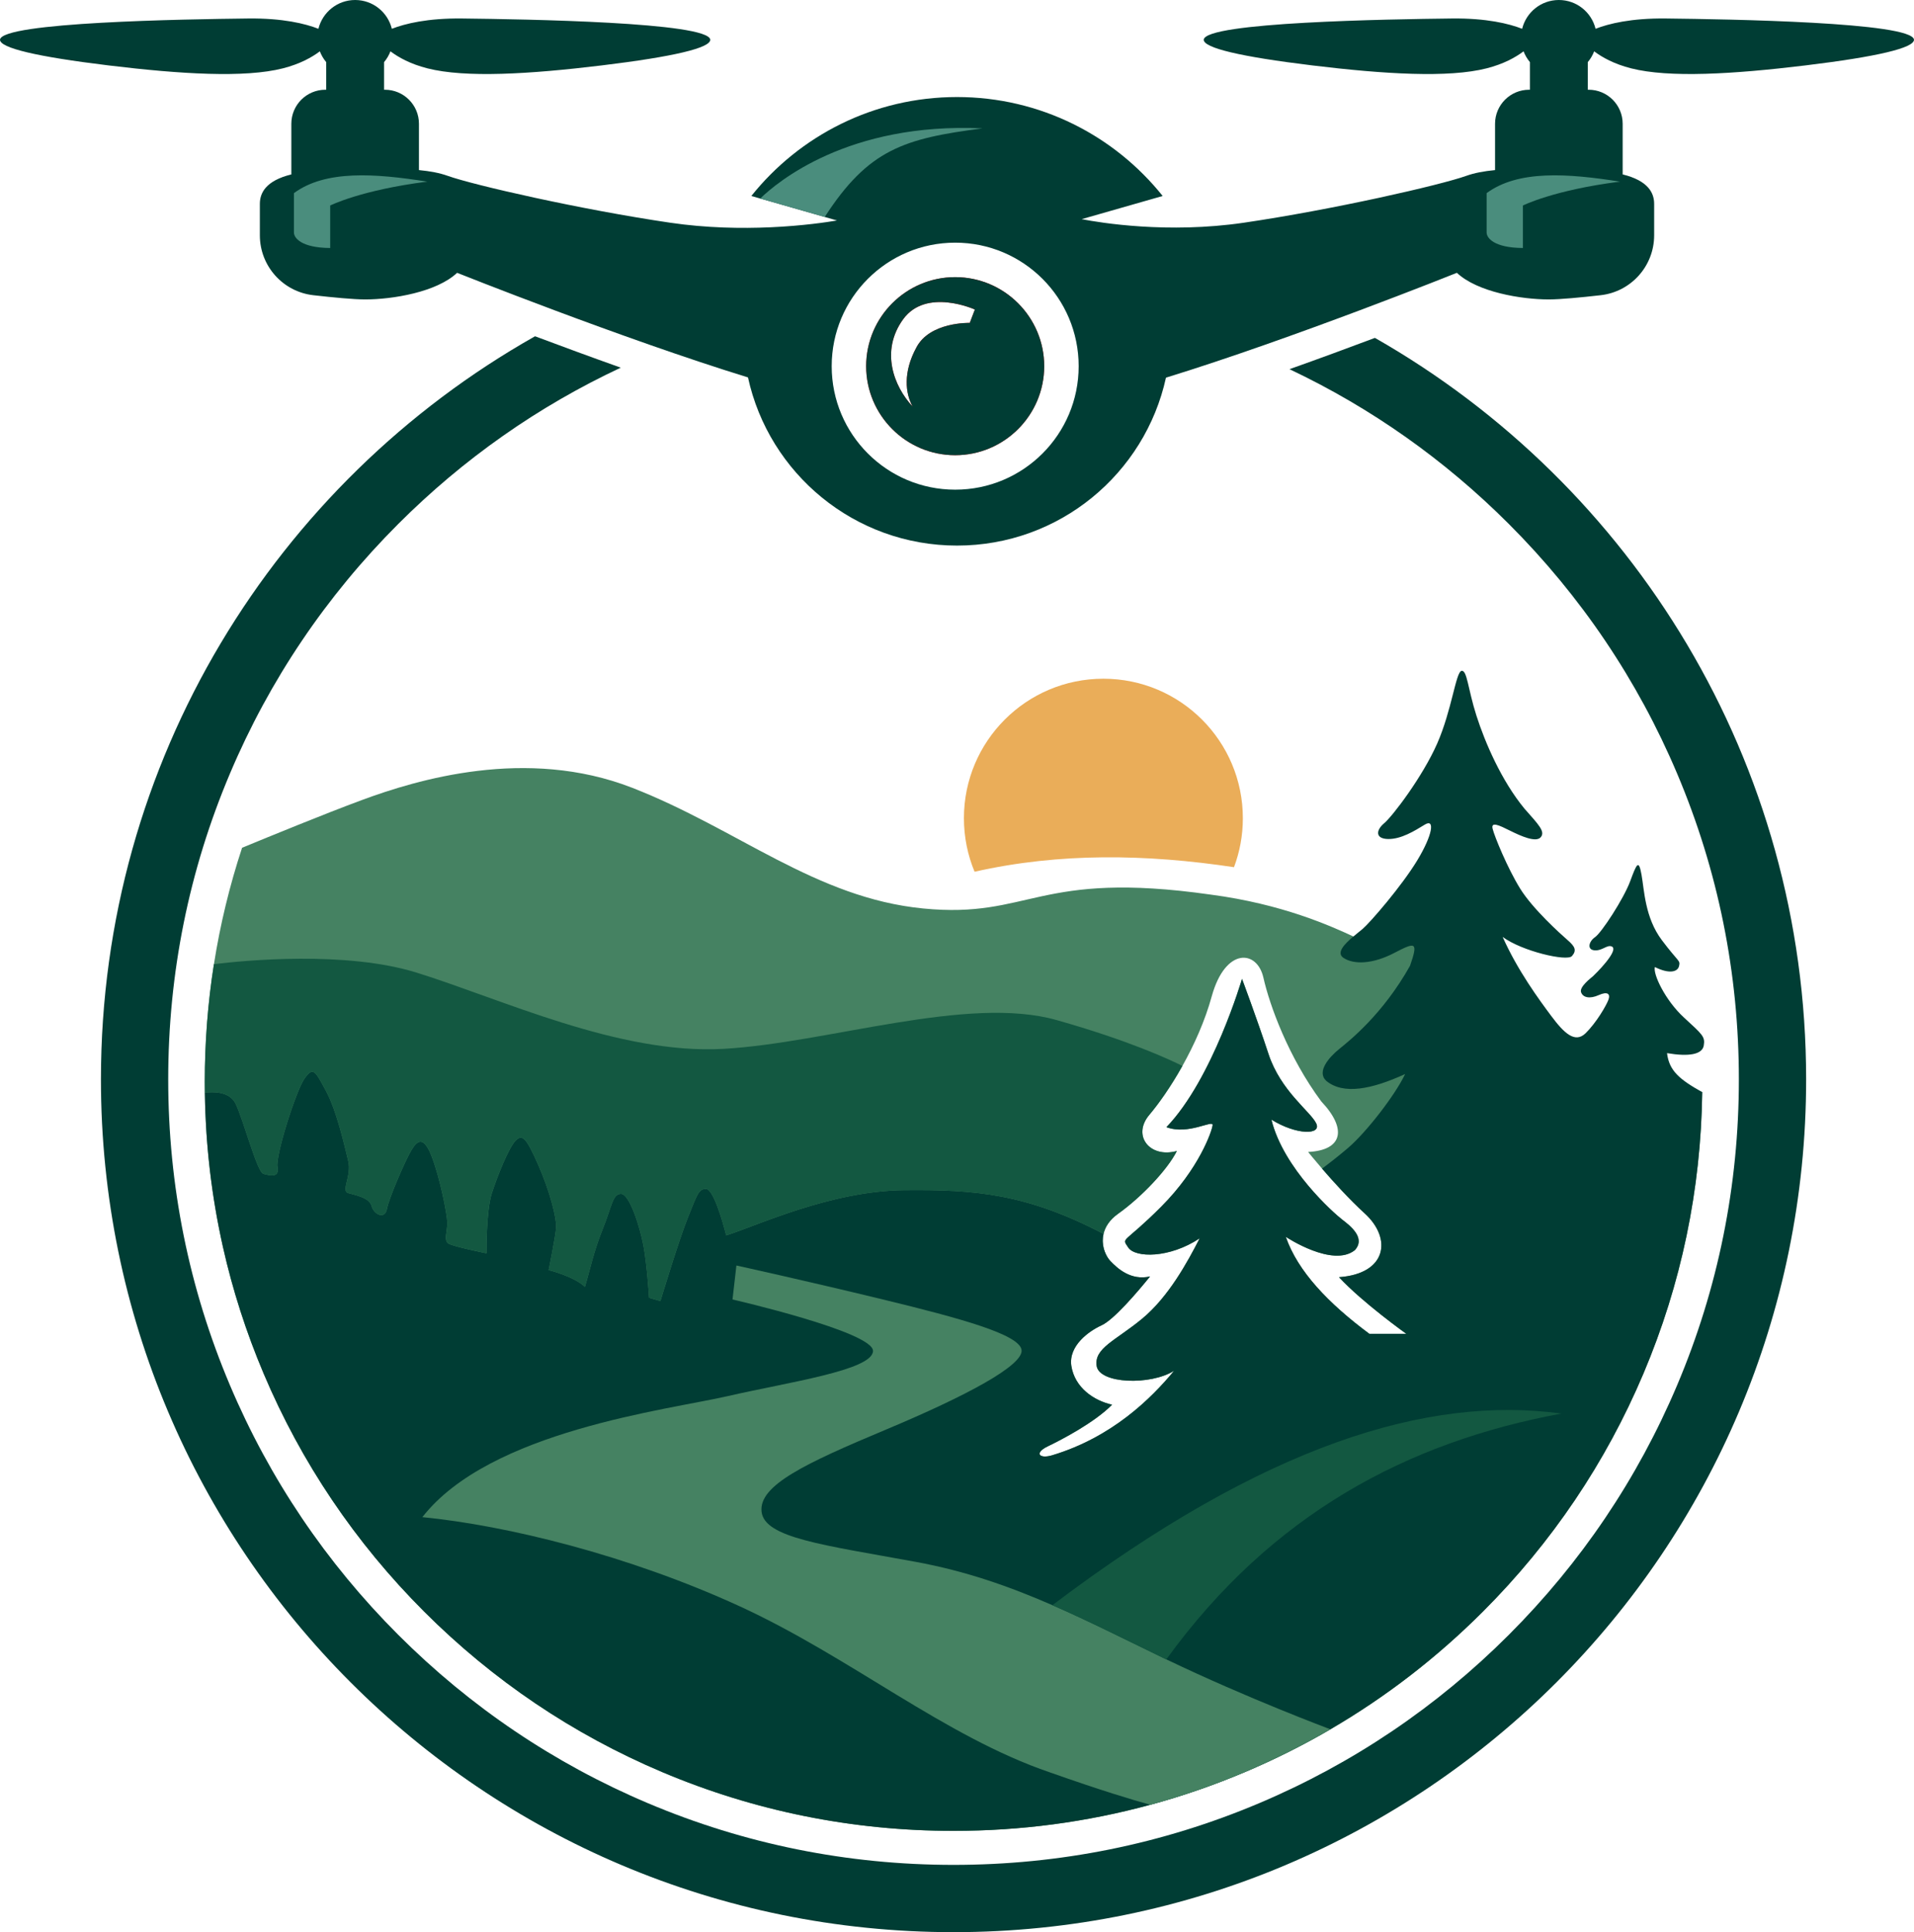 <svg id="Layer_2" data-name="Layer 2" xmlns="http://www.w3.org/2000/svg" viewBox="0 0 1166.52 1177.35">
  <defs>
    <style>
      .cls-1 {
        fill: #135841;
      }

      .cls-2 {
        fill: #458262;
      }

      .cls-3 {
        fill: #eaad59;
      }

      .cls-4 {
        fill: #003d34;
      }

      .cls-5 {
        fill: #ed1c24;
      }

      .cls-6 {
        fill: #4a8d7d;
      }
    </style>
  </defs>
  <g id="Layer_1-2" data-name="Layer 1">
    <g>
      <path class="cls-4" d="M837.97,205.89c-15.73,5.92-33.59,12.5-52.07,19.07,49.62,23.48,94.52,55.15,133.69,94.32,43.97,43.97,78.49,95.16,102.59,152.15,24.95,58.98,37.6,121.66,37.6,186.29s-12.65,127.31-37.6,186.29c-24.1,56.99-58.62,108.18-102.59,152.15-43.97,43.97-95.16,78.49-152.15,102.59-58.98,24.95-121.66,37.6-186.29,37.6s-127.31-12.65-186.29-37.6c-56.99-24.1-108.18-58.62-152.15-102.59-43.97-43.97-78.49-95.16-102.59-152.15-24.95-58.98-37.6-121.66-37.6-186.29s12.65-127.31,37.6-186.29c24.1-56.99,58.62-108.18,102.59-152.15,39.68-39.68,85.24-71.66,135.64-95.25-18.64-6.63-36.58-13.24-52.26-19.13C168.15,294.04,61.52,463.42,61.52,657.72c0,286.98,232.64,519.63,519.63,519.63s519.63-232.65,519.63-519.63c0-193.57-105.84-362.42-262.81-451.83Z"></path>
      <path class="cls-5" d="M582.15,168.87c-29.92,0-54.26,24.34-54.26,54.26s24.34,54.25,54.26,54.25,54.26-24.34,54.26-54.25-24.34-54.26-54.26-54.26ZM591.04,196.76s-24.45-.75-32.6,15.11c-8.14,14.96-6.66,28-2.22,35.85-11.41-12.15-19.85-33.78-5.78-53.19,14.08-19.4,43.71-5.92,43.71-5.92l-3.11,8.15Z"></path>
      <path class="cls-4" d="M1015.26,11.27c-21.14-.24-34.78,3.15-42.82,6.27-2.46-10.07-11.54-17.54-22.37-17.54s-19.9,7.47-22.37,17.54c-8.03-3.12-21.68-6.51-42.81-6.27-38.67.45-150.08,2.23-151.26,12.89-.15,5.04,22.22,10.37,66.22,15.71,44,5.33,82.96,7.7,106.22,1.77,10.3-2.62,17.58-6.67,22.49-10.36.93,2.41,2.25,4.64,3.88,6.58v16.82h-.51c-11.46,0-20.75,9.29-20.75,20.74v28.22c-6.76.65-12.62,1.75-17.48,3.49-15.7,5.63-81.18,20.59-135.7,28.59-46.3,6.79-87.41.02-98.76-2.18l49.37-14.12c-29.4-36.75-74.63-60.29-125.35-60.29s-95.95,23.54-125.35,60.29l5.43,1.55,39.3,11.24,7.47,2.14c-5.67.97-20.66,3.26-40.58,4.15h-.17c-17.49.78-38.76.46-60.84-2.78-54.52-8-120-22.96-135.71-28.59-4.85-1.74-10.71-2.84-17.48-3.49v-28.22c0-11.45-9.28-20.74-20.74-20.74h-.52v-16.82c1.64-1.94,2.96-4.17,3.89-6.58,4.91,3.69,12.18,7.74,22.48,10.36,23.26,5.93,62.23,3.56,106.23-1.77,44-5.34,66.37-10.67,66.22-15.71-1.19-10.66-112.59-12.44-151.26-12.89-21.14-.24-34.78,3.15-42.82,6.27-2.46-10.07-11.54-17.54-22.37-17.54s-19.9,7.47-22.37,17.54c-8.03-3.12-21.68-6.51-42.81-6.27C112.59,11.72,1.19,13.5,0,24.16c-.15,5.04,22.22,10.37,66.22,15.71,44,5.33,82.97,7.7,106.22,1.77,10.3-2.62,17.58-6.67,22.49-10.36.93,2.41,2.25,4.64,3.88,6.58v16.82h-.51c-11.46,0-20.74,9.29-20.74,20.74v30.86c-15.69,3.86-19.19,11.38-19.19,17.96v19.15c0,18.67,14.01,34.37,32.55,36.49,12.13,1.38,24.65,2.58,31.67,2.58,16.67,0,43.56-4.45,56-16.22,0,0,100.36,40.05,177.28,63.74,12.79,58.6,64.96,102.47,127.39,102.47s114.52-43.8,127.36-102.32c76.96-23.67,177.31-63.89,177.31-63.89,12.44,11.77,39.33,16.22,56,16.22,7.02,0,19.54-1.2,31.66-2.58,18.55-2.12,32.56-17.82,32.56-36.49v-19.15c0-6.58-3.5-14.1-19.19-17.96v-30.86c0-11.45-9.28-20.74-20.74-20.74h-.52v-16.82c1.64-1.94,2.96-4.17,3.89-6.58,4.91,3.69,12.18,7.74,22.48,10.36,23.26,5.93,62.23,3.56,106.23-1.77,44-5.34,66.37-10.67,66.22-15.71-1.19-10.66-112.6-12.44-151.26-12.89ZM582.15,298.38c-41.57,0-75.26-33.69-75.26-75.25s33.69-75.26,75.26-75.26,75.26,33.69,75.26,75.26-33.7,75.25-75.26,75.25Z"></path>
      <g>
        <path class="cls-6" d="M260.47,110.68c-32-5.06-62.06-7.2-81.33,7v24c0,3.22,4.33,9.33,22.11,9.44v-25.89s18.67-9.44,59.22-14.56Z"></path>
        <path class="cls-6" d="M987.38,110.68c-32-5.06-62.06-7.2-81.33,7v24c0,3.22,4.33,9.33,22.11,9.44v-25.89s18.67-9.44,59.22-14.56Z"></path>
      </g>
      <path class="cls-6" d="M598.81,78.24c-47.97,6.13-69.6,12.91-96.17,53.97l-39.3-11.24c10.08-9.8,53.54-46.59,135.47-42.73Z"></path>
      <path class="cls-4" d="M582.15,168.87c-29.92,0-54.26,24.34-54.26,54.26s24.34,54.25,54.26,54.25,54.26-24.34,54.26-54.25-24.34-54.26-54.26-54.26ZM591.04,196.76s-24.45-.75-32.6,15.11c-8.14,14.96-6.66,28-2.22,35.85-11.41-12.15-19.85-33.78-5.78-53.19,14.08-19.4,43.71-5.92,43.71-5.92l-3.11,8.15Z"></path>
      <path class="cls-2" d="M955.78,642.68c-18.67-1.48-82.82-64.74-86.67-67.85-3.85-3.11-30.67.15-36-.74-1.25-.21-4.02-1.5-8.27-3.46-13.84-6.38-43.33-19.78-86.91-25.5-106-15.12-109.78,14.88-175.34,8.44-65.55-6.44-112.89-48.44-177.33-73.56-64.45-25.11-131.33-4.88-164.89,7.56-23.68,8.78-55.75,21.98-72.83,29-7.64,23.17-13.37,46.85-17.16,70.94-3.71,23.57-5.58,47.52-5.58,71.76,0,2.18.02,4.37.05,6.54.02,1.79.06,3.57.11,5.36,0,.55.02,1.1.04,1.65.05,1.65.1,3.29.17,4.94.06,1.51.12,3.02.21,4.53,0,.16.01.31.02.47.04.93.09,1.86.15,2.8,0,.06.01.12.01.18.06,1.19.13,2.38.21,3.56h0c.02.39.04.76.07,1.12.08,1.3.18,2.59.28,3.88.01.14.02.27.03.41.06.82.12,1.63.19,2.45.01.07.01.14.02.21.07.89.14,1.78.23,2.67.08.96.16,1.92.26,2.87.01.08.01.16.02.24.1,1.06.2,2.12.31,3.18.01.02.01.03.01.05.06.64.13,1.28.2,1.91.01.07.01.15.02.22.11,1.11.24,2.21.37,3.32.01.11.03.23.04.34.06.57.12,1.14.19,1.71.19,1.63.4,3.25.61,4.87.02.2.05.4.08.6.17,1.33.35,2.65.54,3.97.12.88.24,1.76.37,2.64.24,1.63.49,3.26.74,4.88.31,1.95.62,3.89.96,5.83.24,1.43.49,2.86.75,4.29.03.16.06.33.09.49.13.73.26,1.44.4,2.16.29,1.56.58,3.11.89,4.65.38,1.93.77,3.85,1.18,5.78.39,1.86.8,3.72,1.21,5.58,0,.06.03.11.04.17,5.91,26.31,14.18,52.05,24.78,77.1,22.97,54.34,55.89,103.15,97.81,145.07,41.92,41.93,90.73,74.84,145.07,97.82,56.23,23.79,116,35.85,177.62,35.85,40.97,0,81.12-5.33,119.95-15.9,19.58-5.32,38.82-11.98,57.67-19.95,17.98-7.6,35.35-16.29,52.07-26.04,33.81-19.7,64.95-43.72,93-71.78,41.92-41.92,74.84-90.73,97.81-145.07,22.99-54.34,35.03-111.97,35.8-171.41-1.91-.64-63.3-21.34-81.67-22.8ZM834.59,812.76c-24.98-18.57-43.63-38.02-50.95-59.11.68.45,28.6,18.83,42.06,8.14,6.82-7.41-2.66-14.81-7.7-18.66-5.04-3.86-35.85-31.12-43.11-60.89,15.26,9.48,30.81,9.48,27.26,2.22-3.56-7.26-21.63-19.7-29.04-42.22-7.41-22.52-16.15-45.78-16.15-45.78,0,0-17.92,61.18-46.07,90.37,13.48,5.04,28.59-4.89,28.15-1.19-.45,3.71-8.23,26.5-31.34,49.66-23.11,23.16-24.33,18.38-20.11,24.83,4.22,6.44,25.22,6.66,43.56-5.56-7.34,14.33-18.93,35.67-35.08,49-16.14,13.33-29.37,17.89-27.7,28.78,1.67,10.89,32.89,12,47.22,2.89-14.11,17.11-38,40.59-74.33,51.52-7.95,2.38-11.11-1.41-2.59-5.49,8.51-4.07,28.44-14.51,39.11-25.33-10.97-2.44-22.74-10.26-24.85-23.7-1.78-12.34,10.88-21.23,18.44-24.67s22.11-20.56,29.56-29.78c-11.67,2.67-19.78-4.78-24.23-9.44-1.23-1.3-2.51-3.31-3.41-5.77-.14-.37-.26-.74-.37-1.13-.08-.26-.16-.53-.22-.81-.08-.28-.14-.56-.2-.85-.04-.19-.08-.39-.11-.59-.04-.19-.07-.39-.1-.59-.08-.56-.14-1.13-.17-1.71-.02-.33-.03-.66-.03-.99,0-1.33.15-2.69.47-4.07.98-4.18,3.61-8.49,8.92-12.27,14.22-10.11,30.15-26.96,35.78-38.22-16.45,4.59-27.56-9.34-16.74-22.08,5.45-6.43,12.95-16.93,20.11-29.74,7.04-12.57,13.78-27.36,17.96-42.7,8.3-29.63,27.56-28.15,31.41-11.11,3.85,17.04,15.26,48.44,35.26,75.41,15.85,16.74,13.18,29.77-8,30.81,0,0,3.34,4.17,8.49,10.15,6.73,7.8,16.55,18.68,26.03,27.33,16.74,15.26,13.48,36.74-15.71,38.82,14.23,15.4,41.04,34.52,41.04,34.52h-22.52Z"></path>
      <path class="cls-3" d="M757.48,498.57c0,10.51-1.91,20.57-5.4,29.85-53.34-8.01-106.19-8.96-158.11,2.77-4.18-10.04-6.49-21.06-6.49-32.62,0-46.94,38.06-85,85-85s85,38.06,85,85Z"></path>
      <path class="cls-4" d="M1016,641.72c1.26,10.74,7.67,16.06,21.45,23.76-.77,59.44-12.81,117.07-35.8,171.41-22.97,54.34-55.89,103.15-97.81,145.07-28.05,28.06-59.19,52.08-93,71.78-16.72,9.75-34.09,18.44-52.07,26.04-18.85,7.97-38.09,14.63-57.67,19.95-38.83,10.57-78.98,15.9-119.95,15.9-61.62,0-121.39-12.06-177.62-35.85-54.34-22.98-103.15-55.89-145.07-97.82-41.92-41.92-74.84-90.73-97.81-145.07-10.6-25.05-18.87-50.79-24.78-77.1-.01-.06-.03-.11-.04-.17-.41-1.86-.82-3.72-1.21-5.58-.41-1.93-.8-3.85-1.18-5.78-.31-1.54-.6-3.09-.89-4.65-.14-.72-.27-1.43-.4-2.16-.03-.16-.06-.33-.09-.49-.26-1.43-.51-2.86-.75-4.29-.34-1.94-.65-3.88-.96-5.83-.25-1.62-.5-3.25-.74-4.88-.13-.88-.25-1.76-.37-2.64-.19-1.32-.37-2.64-.54-3.97-.03-.2-.06-.4-.08-.6-.21-1.62-.42-3.24-.61-4.87-.07-.57-.13-1.14-.19-1.71-.01-.11-.03-.23-.04-.34-.13-1.11-.26-2.21-.37-3.32,0-.07,0-.15-.02-.22-.07-.63-.14-1.27-.2-1.91,0-.02,0-.03-.01-.05-.11-1.06-.21-2.12-.31-3.18-.01-.08-.01-.16-.02-.24-.1-.95-.18-1.91-.26-2.87-.09-.89-.16-1.78-.23-2.67-.01-.07-.01-.14-.02-.21-.07-.82-.13-1.63-.19-2.45-.01-.14-.02-.27-.03-.41-.1-1.29-.2-2.58-.28-3.88-.03-.36-.05-.73-.07-1.11h0c-.08-1.19-.15-2.38-.21-3.57,0-.06-.01-.12-.01-.18-.06-.94-.11-1.87-.15-2.8-.01-.16-.02-.31-.02-.47-.09-1.51-.15-3.02-.21-4.53-.07-1.65-.12-3.29-.17-4.94-.02-.55-.03-1.1-.04-1.65-.05-1.79-.09-3.57-.11-5.36,4.81-.62,15.09-.92,18.78,6.8,4.89,10.22,13.04,41.63,16.89,42.66,3.85,1.04,9.92,2.67,8.59-4.14-1.33-6.82,11.41-46.97,16.59-54.08,5.19-7.11,6.23-4.74,12.89,7.56,6.67,12.29,11.41,33.77,13.63,42.81,2.22,9.04-4.59,18.22,0,19.56,4.59,1.33,12.93,2.81,14.26,7.92,1.33,5.11,8.11,8.45,9.33,1.78,1.23-6.67,11.34-29.89,14.89-35.78,3.56-5.89,7.45-9.33,12.56,4.23,5.11,13.55,9.11,34.33,9.33,39.55.22,5.22-2.44,11.22.78,13.11,3.22,1.89,23.11,5.89,23.11,5.89,0,0-.22-25.67,3.22-36.44,3.45-10.78,10.45-28.11,14.56-32.23,4.11-4.11,6.44-1.77,13.67,14.56,7.22,16.33,11.33,32.67,11,38.33-.34,5.67-4.56,26-4.56,26,0,0,15.33,3.78,22.11,10.23,3.22-10.78,5.22-21.23,10.89-35.34,5.67-14.11,6-21.33,11.11-21.33s11.45,19.78,13.67,31.55c2.22,11.78,3.44,31.78,3.44,31.78l6.89,2s11.33-37.55,16.89-51.22c5.56-13.67,6.33-17.11,10.89-17.11s10.33,20.33,12.33,28.33c19.67-6.33,64-27.15,108.45-27.59,43.24-.43,74.42,2.08,121.52,26.64-.32,1.38-.47,2.74-.47,4.07,0,.33.01.66.03.99.03.58.09,1.15.17,1.71.03.2.06.4.1.59.03.2.07.4.11.59.06.29.12.57.2.85.07.27.14.54.22.81.11.39.23.76.37,1.13.9,2.46,2.18,4.47,3.41,5.77,4.45,4.66,12.56,12.11,24.23,9.44-7.45,9.22-22,26.34-29.56,29.78s-20.22,12.33-18.44,24.67c2.11,13.44,13.88,21.26,24.85,23.7-10.67,10.82-30.6,21.26-39.11,25.33-8.52,4.08-5.36,7.87,2.59,5.49,36.33-10.93,60.22-34.41,74.33-51.52-14.33,9.11-45.55,8-47.22-2.89-1.67-10.89,11.56-15.45,27.7-28.78,16.15-13.33,27.74-34.67,35.08-49-18.34,12.22-39.34,12-43.56,5.56-4.22-6.45-3-1.67,20.11-24.83,23.11-23.16,30.89-45.95,31.34-49.66.44-3.7-14.67,6.23-28.15,1.19,28.15-29.19,46.07-90.37,46.07-90.37,0,0,8.74,23.26,16.15,45.78,7.41,22.52,25.48,34.96,29.04,42.22,3.55,7.26-12,7.26-27.26-2.22,7.26,29.77,38.07,57.03,43.11,60.89,5.04,3.85,14.52,11.25,7.7,18.66-13.46,10.69-41.38-7.69-42.06-8.14,7.32,21.09,25.97,40.54,50.95,59.11h22.52s-26.81-19.12-41.04-34.52c29.19-2.08,32.45-23.56,15.71-38.82-9.48-8.65-19.3-19.53-26.03-27.33,3.72-2.77,9.4-7.14,15.73-12.52,11.11-9.44,28.78-32.22,34.89-45.11-20.44,9.33-37.67,12.78-48.11,4.11-6-5.67,1.89-14.44,7.89-19.33s26.55-21,43.22-50.78c5.14-14.8,3.33-14.56-9.67-7.78s-24.66,7.25-31,2.91c-4.49-3.09.91-8.57,6.14-12.96,2.14-1.81,4.25-3.42,5.64-4.62,4.78-4.11,23.78-26.11,33.22-41.66,9.45-15.56,11-25.78,4.67-21.89-6.33,3.89-14.44,8.89-22.33,8.78-7.89-.11-7.56-5.33-2.45-9.61,5.11-4.28,23.45-28.39,32.34-48.62,8.88-20.22,11.33-43.44,14.77-44.22,3.45-.78,3.89,10.89,9.11,27.22,5.23,16.34,15.23,39.67,29.34,56.78,8.55,9.67,12.78,13.89,9.89,17.34-2.89,3.44-12.11-.67-18.78-4-6.67-3.34-11.67-5.67-10.56-1.12,1.11,4.56,9,23.89,16.78,36.45,7.78,12.55,24.78,27.78,29.11,31.55,4.34,3.78,5.45,6.12,2.45,9.56s-30.56-3-42.23-11.67c9.12,20.45,22.12,38.11,29.67,48.23,7.56,10.11,14.33,16.88,20.89,10.44s12.56-16.78,13.89-20.33c1.33-3.56-.45-5.34-5.89-2.89-5.44,2.44-9.67,1.55-10.78-1.78-1.11-3.33,6.22-8.78,7.34-9.78,1.11-1,16.11-15.72,11.44-18.05-2.94-1.28-5.83,2.72-10.56,2.33-4.72-.39-3.55-5.39.34-8.06,3.89-2.66,17.41-23.29,21.41-34.11,4-10.81,5.18-13.4,6.88-3.92,1.71,9.48,2.08,26.15,12.37,39.85,10.3,13.7,11.34,12.15,10.52,15.78-.81,3.63-5.92,5.03-14.74.66-1.26,4.23,6.3,20.23,17.63,30.67,11.34,10.44,13.11,11.7,12.15,17.19-.96,5.48-9.26,6.81-22.37,4.59Z"></path>
      <path class="cls-1" d="M717.26,701.35c-5.63,11.26-21.56,28.11-35.78,38.22-5.31,3.78-7.94,8.09-8.92,12.27-47.1-24.56-78.28-27.07-121.52-26.64-44.45.44-88.78,21.26-108.45,27.59-2-8-7.78-28.33-12.33-28.33s-5.33,3.44-10.89,17.11c-5.56,13.67-16.89,51.22-16.89,51.22l-6.89-2s-1.22-20-3.44-31.78c-2.22-11.77-8.56-31.55-13.67-31.55s-5.44,7.22-11.11,21.33c-5.67,14.11-7.67,24.56-10.89,35.34-6.78-6.45-22.11-10.23-22.11-10.23,0,0,4.22-20.33,4.56-26,.33-5.66-3.78-22-11-38.33-7.23-16.33-9.56-18.67-13.67-14.56-4.11,4.12-11.11,21.45-14.56,32.23-3.44,10.77-3.22,36.44-3.22,36.44,0,0-19.89-4-23.11-5.89-3.22-1.89-.56-7.89-.78-13.11-.22-5.22-4.22-26-9.33-39.55-5.11-13.56-9-10.12-12.56-4.23-3.55,5.89-13.66,29.11-14.89,35.78-1.22,6.67-8,3.33-9.33-1.78-1.33-5.11-9.67-6.59-14.26-7.92-4.59-1.34,2.22-10.52,0-19.56-2.22-9.04-6.96-30.52-13.63-42.81-6.66-12.3-7.7-14.67-12.89-7.56-5.18,7.11-17.92,47.26-16.59,54.08,1.33,6.81-4.74,5.18-8.59,4.14-3.85-1.03-12-32.44-16.89-42.66-3.69-7.72-13.97-7.42-18.78-6.8-.03-2.17-.05-4.36-.05-6.54,0-24.24,1.87-48.19,5.58-71.76,18.68-2.27,80.28-8.26,123.55,5.17,51.55,16,123.33,50,186.88,46.45,63.56-3.56,148.89-32.89,203.12-17.56,44.14,12.48,68.99,24.08,76.7,27.96-7.16,12.81-14.66,23.31-20.11,29.74-10.82,12.74.29,26.67,16.74,22.08Z"></path>
      <path class="cls-2" d="M810.84,1053.74c-16.72,9.75-34.09,18.44-52.07,26.04-18.85,7.97-38.09,14.63-57.67,19.95-11.13-3.04-30.46-8.88-61.17-19.72-64.3-21.92-121.49-70.22-189.34-101.33-67.85-31.11-141.92-49.18-193.18-54.22,41.18-52.74,149.63-65.33,186.29-73.78,36.67-8.44,87.93-15.7,88.37-27.41.45-11.7-85.63-31.44-85.63-31.44l2.37-20.7s41.56,9.11,89.34,20.7c47.78,11.59,82.89,21.3,84.44,30.63,1.56,9.33-33.33,28-82.66,48.67-49.34,20.66-77.56,34-75.78,50,1.78,16,37.41,20.22,94,30.59,30.59,5.61,57.2,15.02,83.24,26.38,22.13,9.64,43.87,20.69,67.28,31.99.72.35,1.45.7,2.17,1.04,49.81,23.89,99.17,42.29,100,42.61Z"></path>
      <path class="cls-1" d="M951.63,861.35c-93.69,17.32-176.51,61.07-240.79,149.78-.72-.34-1.45-.69-2.17-1.04-23.41-11.3-45.15-22.35-67.28-31.99,129.71-97.99,229.07-127.8,310.24-116.75Z"></path>
    </g>
  </g>
</svg>